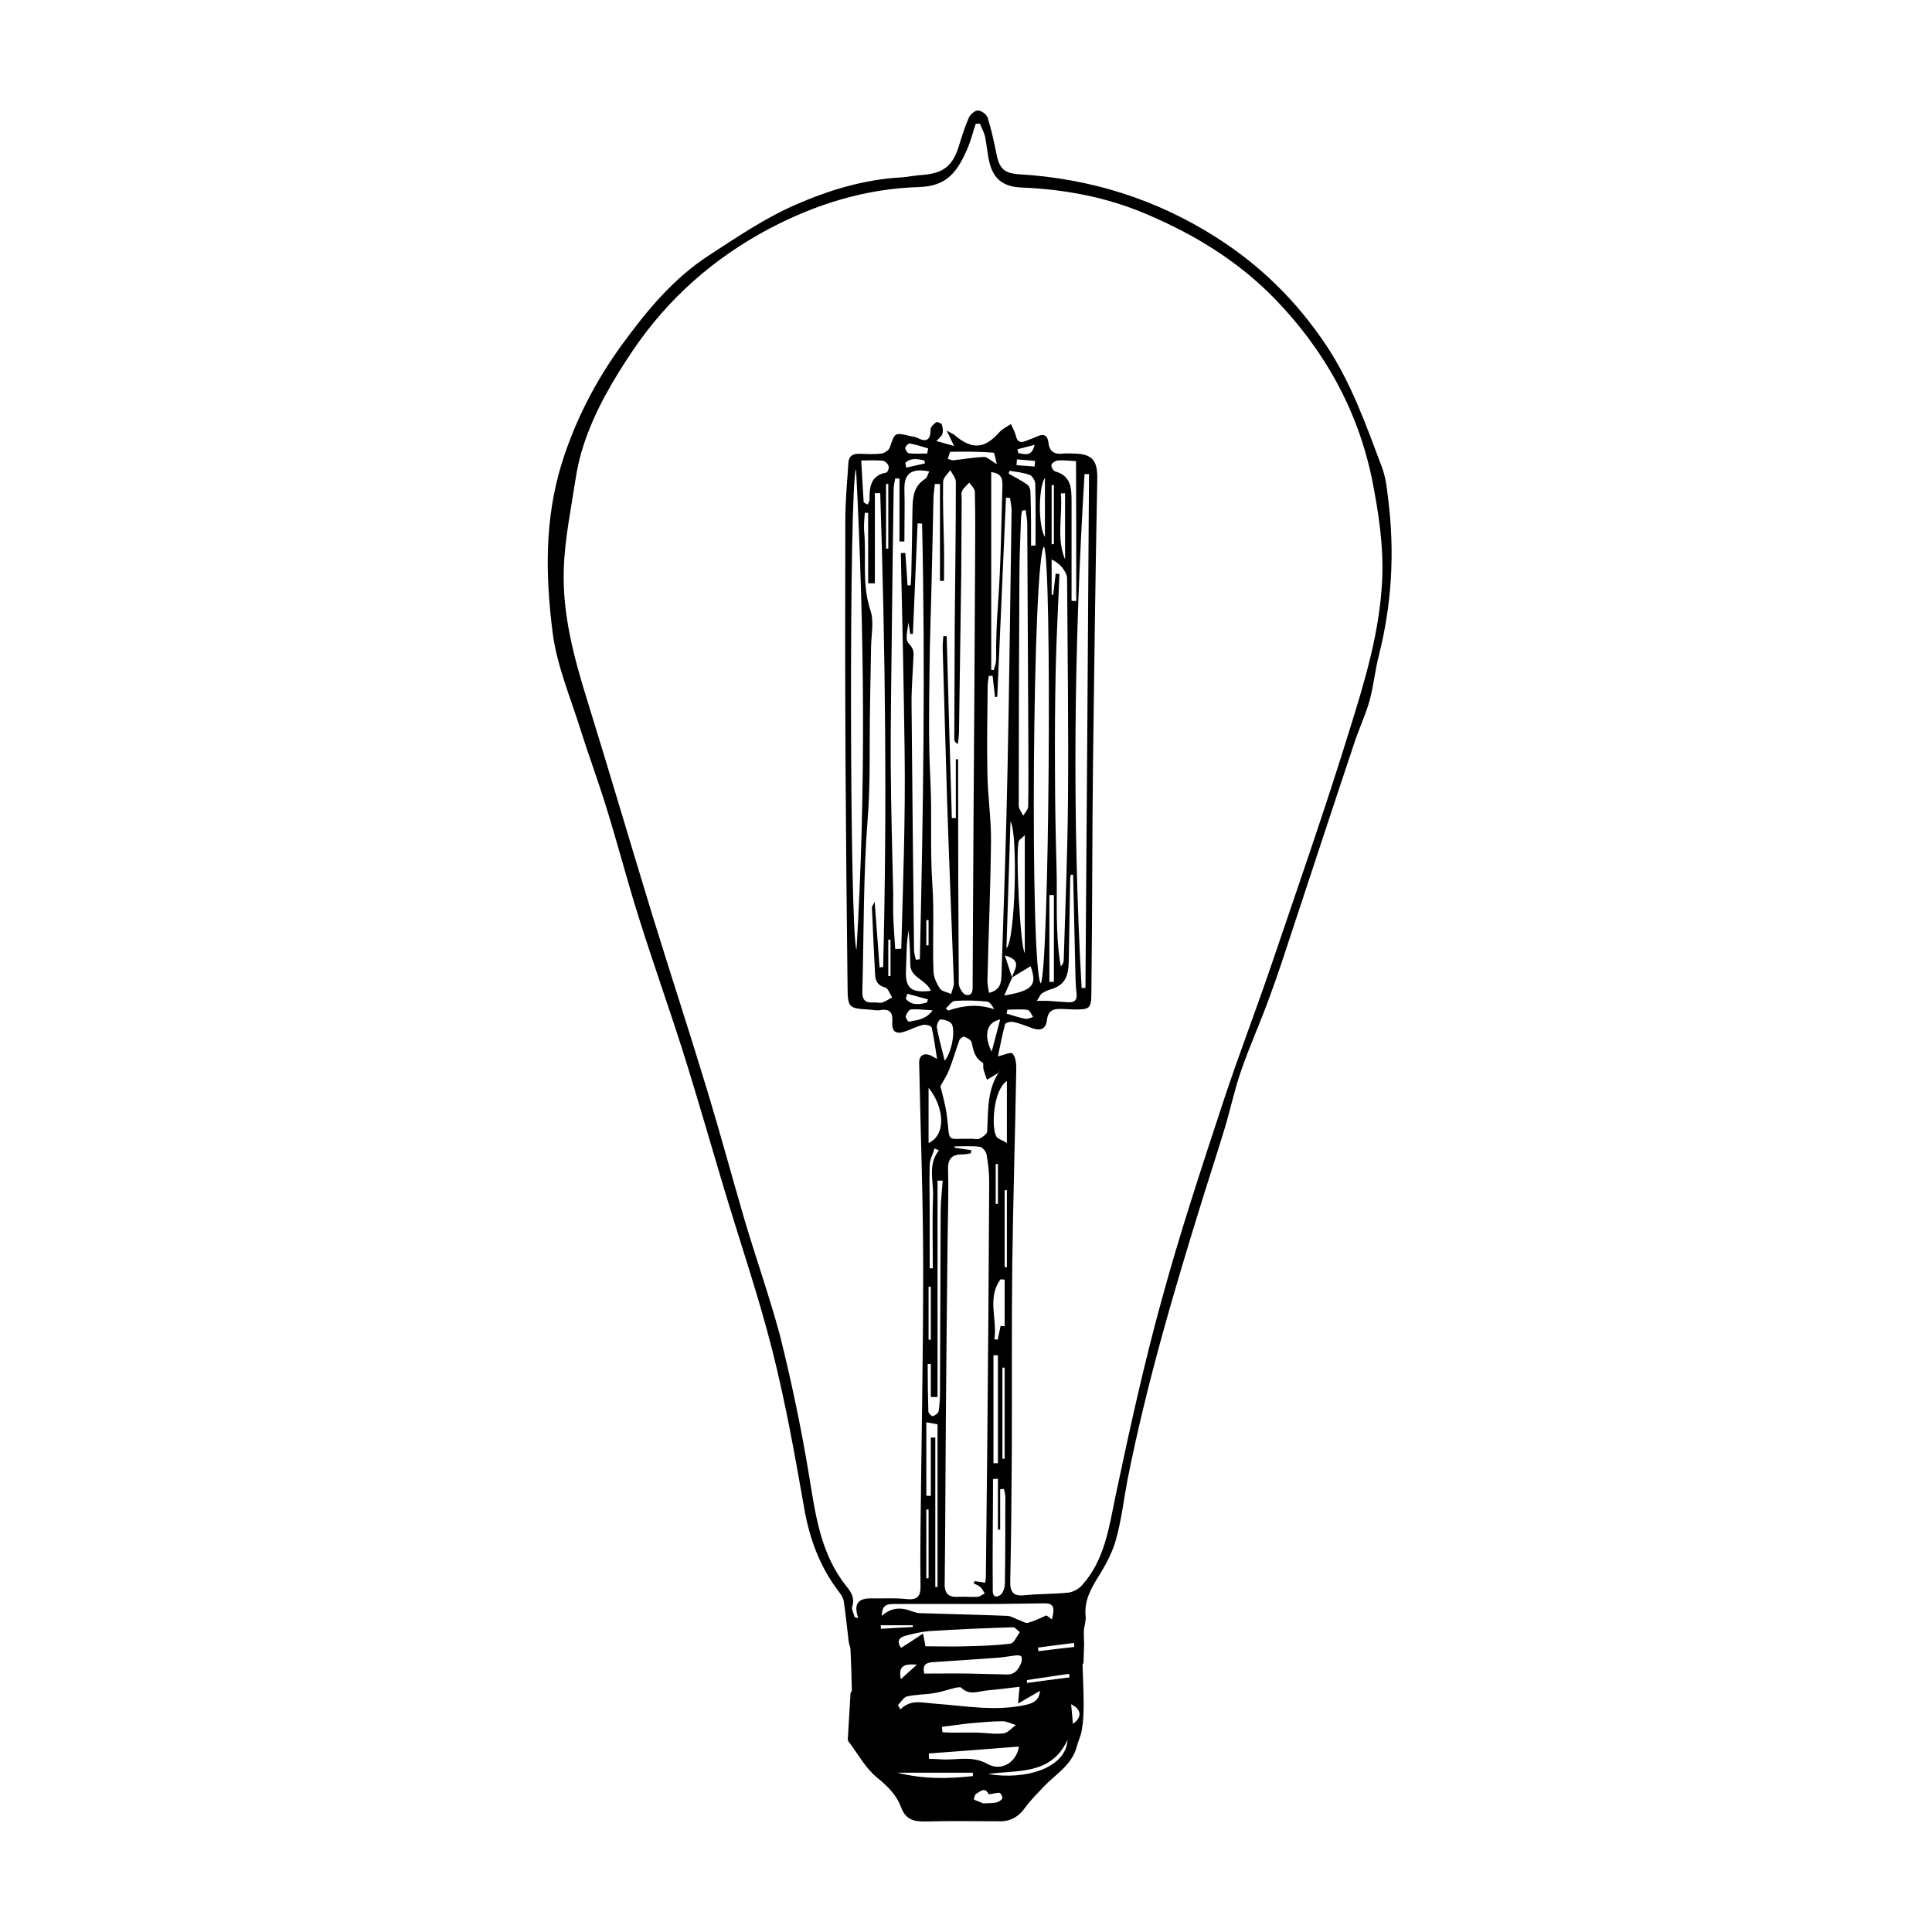 <?xml version="1.0" encoding="UTF-8"?>
<!-- Uploaded to: ICON Repo, www.iconrepo.com, Generator: ICON Repo Mixer Tools -->
<svg fill="#000000" width="800px" height="800px" version="1.1" viewBox="144 144 512 512" xmlns="http://www.w3.org/2000/svg">
 <path d="m511.95 276.83c-0.355-3.027-0.652-6.168-1.719-9.016-4.211-11.148-8.125-22.355-14.824-32.379-7.769-11.625-17.379-21.113-29.18-28.586-15.953-10.141-33.328-15.535-52.125-16.664-3.856-0.234-5.219-1.422-5.992-5.215-0.652-3.262-1.363-6.586-2.371-9.785-0.297-0.891-1.66-1.898-2.609-1.898-0.828 0-2.074 1.066-2.43 2.016-1.008 2.312-1.781 4.805-2.551 7.293-1.66 5.398-4.152 7.356-9.785 7.769-1.898 0.117-3.734 0.535-5.574 0.652-9.785 0.535-19.156 3.379-27.934 7.234-8.062 3.5-15.477 8.539-22.949 13.402-9.43 6.109-16.484 14.648-23.008 23.602-7 9.609-12.395 19.988-16.012 31.492-4.625 14.883-4.328 29.945-2.434 44.891 1.129 8.836 4.805 17.375 7.473 25.977 2.195 6.938 4.746 13.758 6.879 20.754 2.965 9.547 5.457 19.215 8.48 28.762 3.676 11.742 7.828 23.367 11.566 35.109 3.914 12.395 7.473 24.906 11.207 37.359 4.269 14.172 9.074 28.227 12.691 42.578 3.438 13.641 5.93 27.578 8.359 41.453 1.426 8.184 4.152 15.598 9.195 22.18 0.59 0.77 1.184 1.66 1.301 2.551 0.535 3.559 0.891 7.117 1.305 10.676 0.062 0.652 0.418 1.301 0.477 2.016 0.18 3.676 0.297 7.352 0.355 10.969 0 0.238-0.355 0.535-0.355 0.832-0.238 4.031-0.477 8.062-0.711 12.098 0 0.176 0.059 0.414 0.176 0.531 2.492 3.262 4.508 7.117 7.594 9.609 2.785 2.254 5.156 4.625 6.344 7.828 1.188 3.262 3.32 3.856 6.465 3.793 6.402-0.176 12.809-0.059 19.211-0.059 3.203 0.18 5.457-1.125 7.297-3.734 1.422-1.957 3.203-3.676 4.863-5.457 3.141-3.32 7.41-5.633 8.715-10.555 0.418-1.543 1.129-2.965 1.367-4.508 0.355-2.137 0.473-4.328 0.473-6.465 0-3.559-0.176-7.117-0.297-10.734 0-0.176 0.238-0.355 0.238-0.531 0.059-1.602 0.117-3.203 0.176-4.805 0-1.246-0.117-2.43-0.059-3.676 0.059-1.246 0.594-2.551 0.477-3.797-0.477-4.269 1.48-7.531 3.617-10.969 1.836-2.965 3.559-6.227 4.445-9.551 1.426-5.098 2.019-10.438 3.027-15.715 5.039-25.441 12.395-50.348 20.102-75.137 1.898-6.047 3.856-12.098 5.695-18.145 1.539-5.16 2.668-10.496 4.445-15.539 2.254-6.402 5.043-12.629 7.356-18.977 2.191-5.93 4.148-11.918 6.106-17.91 5.457-16.484 10.855-32.973 16.371-49.457 1.242-3.856 3.023-7.531 4.09-11.387 1.066-3.914 1.422-7.945 2.43-11.859 3.441-13.582 4.211-27.16 2.551-40.918zm-134.5 298.82c0-0.297 0-0.355-0.062-0.949h8.543s-0.062 0.355-0.062 0.477c-2.785 0.117-5.633 0.297-8.418 0.473zm13.637-197.3c-0.652-9.25-0.059-18.441-0.531-27.691-0.477-9.254-0.355-18.562-0.238-27.875 0.059-9.367 0.473-18.738 0.652-28.168 0.18-6.227 0.238-12.453 0.414-18.68 0.059-1.246 0.238-2.434 0.355-3.676h1.367v25.676h1.066c0-3.023 0.059-6.106 0-9.133-0.121-5.691-0.355-11.445-0.238-17.137 0-1.066 1.246-2.074 1.898-3.086 0.535 1.07 1.48 2.078 1.48 3.144 0 12.453-0.176 24.906-0.293 37.301-0.062 10.262-0.062 20.578-0.121 30.84 0 0.414 0.18 0.887 0.949 1.305 0.117-1.012 0.238-1.961 0.297-2.969 0.176-13.934 0.414-27.871 0.594-41.746 0.059-6.703 0.059-13.402 0.117-20.047 0-0.77-0.176-1.719 0.117-2.312 0.418-0.828 1.246-1.48 1.898-2.191 0.535 0.77 1.426 1.539 1.484 2.371 0.117 6.047 0.117 12.039 0.059 18.086-0.117 22.715-0.238 45.484-0.414 68.199-0.059 14.707-0.18 29.414-0.238 44.18 0 1.305 0.238 3.262-1.777 2.906-0.773-0.117-1.898-1.957-1.898-3.023-0.121-18.387-0.18-36.77-0.18-55.152v-4.269h-0.594v15.598h-1.066c-0.473-16.074-0.949-32.145-1.363-48.215h-0.891c-0.059 1.008-0.176 2.016-0.176 3.023 0.414 13.641 0.77 27.223 1.184 40.859 0.535 16.012 1.188 31.965 1.781 47.977 0.059 0.949-0.477 1.957-0.711 2.965-1.012-0.473-2.434-0.652-2.965-1.422-0.891-1.305-1.664-3.023-1.723-4.566-0.297-7.711 0.238-15.418-0.297-23.07zm-7.352-35.223c0.238 17.434-0.414 34.867-0.891 52.305-0.535 0-1.066 0.059-1.602 0.059-0.176-2.551-0.355-5.102-0.473-7.652-0.121-2.371-0.059-4.742-0.059-7.113-0.238-11.27-0.594-22.477-0.652-33.746-0.062-12.215 0.176-24.43 0.297-36.707 0.117-12.215 0.293-24.434 0.473-36.648 0-0.949 0.238-1.898 0.414-2.848 0.414 0 1.129 0.059 1.129 0.059v16.664h1.305c0-3.379 0.059-6.758 0.059-10.082 0-1.301-0.059-2.547-0.059-3.852-0.059-4.094 1.895-5.574 6.582-4.625-0.355 0.711-0.535 1.598-1.066 1.953-3.203 2.019-3.324 5.102-3.383 8.363-0.059 5.516-0.176 11.031-0.297 16.547 0 1.125-0.117 2.254-0.176 3.32h-0.832c-0.176-2.848-0.355-5.754-0.594-8.598-0.414 0-0.77 0.059-1.184 0.059 0.414 17.551 0.77 35.047 1.008 52.543zm-4.328 49.871 0.59 0.059v9.609h-0.59v-9.668zm-0.594-103.6v-17.137h0.594v17.137h-0.594zm0.059-20.164c-4.152 0.773-4.449 3.797-4.449 7.117 0 0.477-0.297 0.949-0.473 1.363-0.355-0.176-0.711-0.355-1.066-0.59-0.238-3.559-0.418-7.059-0.652-11.09 2.191 0 3.973-0.121 5.691 0.059 0.594 0.059 1.363 0.77 1.543 1.363 0.238 0.535-0.238 1.719-0.594 1.777zm-7.887 126.43c-1.84-3.617-2.016-123.94-0.121-127.32 2.195 42.695 2.672 84.742 0.121 127.32zm2.965-34.809c0.531-6.703 0.531-13.344 0.531-19.984 0-8.48 0.238-16.961 0.359-25.441 0.059-3.262 0.828-6.82-0.18-9.727-2.312-6.996-1.008-14.055-1.66-21.051-0.117-1.543 0.059-3.144 0.18-4.746h0.887v18.68h1.781v-23.898h1.422c1.363 41.867 1.84 83.734 0.77 125.6-0.297 0-0.652 0.062-0.945 0.062-0.418-5.516-0.832-11.031-1.305-17.379-0.477 1.012-0.773 1.305-0.715 1.602 0.238 5.93 0.535 11.805 0.832 17.734 0.117 1.66 0.711 2.906 2.668 3.379 0.77 0.18 1.246 1.719 1.84 2.609-0.832 0.473-1.66 1.066-2.551 1.363-0.711 0.238-1.602-0.059-2.371 0-2.195 0.18-3.027-0.711-2.965-2.906 0.414-15.301 0.234-30.66 1.422-45.898zm15.004-94.824c0.059 0.234 0.117 0.531 0.176 0.77-1.66 0.355-3.32 0.77-4.981 1.125-0.059-0.414-0.176-0.828-0.238-1.242 1.426-1.426 3.262-1.07 5.043-0.652zm-5.043-3.324c0-0.414 0.832-1.242 1.188-1.184 1.66 0.297 3.262 0.828 4.863 1.305-0.059 0.473-0.18 0.891-0.238 1.363-1.602 0-3.203 0.117-4.805-0.059-0.414 0-1.066-0.949-1.008-1.426zm0.18 138.3c0.176-3.5 0.059-7 0.711-10.5 0.18 2.969 0.477 5.934 0.414 8.898-0.059 3.793 4.211 4.09 5.457 7.176-5.277 0.652-6.82-0.773-6.582-5.574zm5.812 7.828c-0.059 0.297-0.18 0.531-0.238 0.828-2.074 0.594-4.152 0.832-5.633-1.008 0.117-0.414 0.297-0.828 0.414-1.305 1.898 0.535 3.676 1.008 5.457 1.484zm-5.16-94.41c-0.949-1.008-0.18-3.559 0-5.457 0.176 1.008 0.297 2.016 0.473 3.023h0.715c0.414-9.785 0.828-19.508 1.242-29.293 0.418 0 0.773 0.059 1.188 0.059 0.891 38.488 0.297 76.973-0.594 115.46-0.355 0.059-0.711 0.059-1.066 0.121-0.18-0.891-0.477-1.723-0.477-2.609-0.234-21.59-0.473-43.234-0.652-64.82-0.059-4.508 0.359-9.074 0.535-13.578 0-1.246-0.473-1.898-1.363-2.906zm5.336 80.117h-0.594v-6.703h0.594v6.703zm-6.047 18.738c0.234-0.711 0.887-1.719 1.422-1.777 1.66-0.121 3.379 0.117 5.695 0.238-1.898 2.606-4.211 2.547-6.289 3.023-0.176 0.059-0.949-1.07-0.828-1.484zm34.277-147.13c-0.062 0.473-0.062 1.008-0.121 1.48-1.602-0.117-3.203-0.234-4.801-0.355 0.059-0.531 0.059-1.008 0.117-1.539 1.602 0.117 3.203 0.297 4.805 0.414zm-4.688-3.082c1.543-0.418 3.086-0.773 4.566-1.188-0.77 3.32-2.668 2.43-4.328 2.195-0.059-0.355-0.117-0.715-0.238-1.008zm3.324 6.816c0.711 0.297 1.422 1.602 1.422 2.492 0.117 5.394 0.059 10.793 0.059 16.191-0.414 0-0.77 0.059-1.188 0.059v-6.348c-0.059-2.727-0.059-5.516-0.176-8.242-0.059-0.594-0.414-1.363-0.891-1.66-1.543-1.066-3.262-1.957-4.863-2.848 0.059-0.234 0.121-0.473 0.238-0.77 1.777 0.297 3.676 0.473 5.398 1.125zm3.734 18.977c2.195 4.094 1.363 113.21-0.891 115.76-2.906-4.449-2.133-113.27 0.891-115.76zm0.238-18.262v15.715c-1.781-2.789-1.781-12.988 0-15.715zm8.301 32.676c-0.594 0-0.828 0-1.246-0.062v-26.27c0-3.5-0.059-6.82-4.328-8.004-0.473-0.121-1.129-1.246-1.008-1.723 0.117-0.531 1.066-1.125 1.66-1.184 1.719-0.121 3.676 0.117 4.863 0.176 0.059 12.574 0.059 24.848 0.059 37.066zm2.195-33.625h1.184c-0.297 45.363-0.59 90.793-0.945 136.16h-1.012c-2.547-45.426-2.016-90.793 0.773-136.16zm-7.414 104.61c-0.238-8.66-0.414-17.375-0.414-26.035-0.059-8.777 0-17.555 0.176-26.328 0.18-8.602 0.652-17.199 1.008-25.797-0.355 0-0.648-0.062-1.008-0.062-0.176 1.84-0.473 3.738-0.652 5.574h-0.414v-9.367c1.188 0.652 2.074 1.246 2.727 2.074 0.652 0.832 1.367 1.957 1.367 2.965 0.117 19.75 0.414 39.438 0.234 59.184-0.117 13.996-0.711 27.992-1.125 41.988 0 0.535-0.238 1.066-0.77 1.66-1.543-8.598-0.891-17.258-1.129-25.855zm-1.305-86.051v-15.652h0.594v15.652h-0.594zm2.434-13.461c0.355 0 1.125 0 1.125-0.059v17.555c-2.371-5.633-0.594-11.625-1.125-17.496zm-1.84 106.45v23.008h-1.188v-23.008h1.188zm-0.594 24.906c4.566-1.363 4.508-5.098 4.566-8.777 0.117-6.879 0.238-13.758 0.355-20.695 0-0.297 0.121-0.535 0.18-0.828h0.594c0.176 8.539 0.414 17.137 0.59 25.676 0.059 1.898 0.059 3.738 0.297 5.574 0.238 1.84-0.355 2.668-2.191 2.551-1.781-0.117-3.5-0.238-5.281-0.355-0.77-0.059-1.602 0-3.023 0 0.535-0.77 0.832-1.602 1.363-2.016 0.773-0.477 1.66-0.891 2.551-1.129zm-12.57 1.723c0.828-1.898 1.48-3.324 2.133-4.805 1.602-1.008 3.262-2.016 4.863-2.965 1.777 5.039 0.652 6.465-6.996 7.769zm7.648 5.691c-0.652 0.176-1.363 0.594-2.016 0.473-1.66-0.297-3.32-0.887-4.981-1.363 0.059-0.355 0.117-0.711 0.176-1.066 1.781 0 3.617-0.18 5.336 0.059 0.656 0.121 1.07 1.246 1.484 1.898zm-5.574-10.496c-0.594-1.84-1.188-3.617-1.898-5.812 4.863 1.305 2.434 3.734 1.898 5.812zm-1.484-7.711c0.359-11.742 0.715-22.652 1.07-33.562 2.016 2.844 1.305 31.43-1.07 33.562zm3.262-28.348c0.18-0.531 1.008-0.945 1.602-1.66v31.254c-1.184-1.363-2.488-26.984-1.602-29.594zm0-9.426c0-20.223 0.062-40.445 0.18-60.668 0-5.102 0.238-10.258 0.414-15.359 0-0.77 0.18-1.484 0.297-2.195 0.297-0.059 0.652-0.059 0.949-0.117 0.117 1.188 0.414 2.371 0.414 3.617 0.121 19.629 0.18 39.316 0.297 58.945 0 5.34 0.059 10.676-0.059 15.953 0 0.832-0.832 1.66-1.305 2.434-0.414-0.891-1.188-1.781-1.188-2.609zm-2.312-81.602c0.121 1.066 0.418 2.133 0.418 3.203-0.359 22.77-0.594 45.602-1.07 68.375-0.355 18.266-1.008 36.473-1.602 54.738-0.059 2.074-0.234 4.148-3.32 4.859-0.176-1.184-0.414-2.191-0.414-3.203 0.297-12.332 0.832-24.668 0.949-37.004 0.059-5.871-0.832-11.742-0.949-17.613-0.18-7.766 0-15.594 0.059-23.363 0-0.949 0.18-1.84 0.297-2.789 0.355 0 0.711-0.059 1.008-0.059 0.238 1.898 0.414 3.738 0.652 5.633 0.18 0 0.414 0 0.594-0.059 0.77-17.613 1.543-35.164 2.312-52.777 0.355 0.059 0.711 0.059 1.066 0.059zm-2.488 207.09c0.414 0.059 1.066 0.059 1.066 0.117v12.336c-0.594-0.059-0.77-0.059-1.066-0.121-0.238 1.246-0.535 2.434-0.773 3.68-0.297-0.062-0.59-0.062-0.887-0.121 0.828-5.277-2.019-11.027 1.66-15.891zm-1.305-19.984v-10.559h0.59v10.496c0 0.062 0 0.062-0.59 0.062zm2.371 43.406v24.137h-0.594v-24.137h0.594zm-1.781-3.262v28.586h-1.184v-28.586c0.594-0.059 0.594-0.059 1.184 0zm0 32.676v13.523h0.594v-10.734c0.594 0 0.715-0.059 1.008-0.059 0.121 0.711 0.359 1.363 0.359 2.074 0 7.711 0 15.359-0.121 23.07 0 0.887-0.355 2.016-0.891 2.668-0.828 0.891-2.25 1.125-2.312-0.594-0.117-9.961 0.062-19.867 0.062-29.828 0.355-0.059 0.711-0.059 1.301-0.121zm1.781-56.039v-20.402h0.594v20.402zm-2.195-34.633c-1.422-2.492-0.77-12.453 2.789-14.707v16.426c-1.188-0.77-2.375-1.066-2.789-1.719zm-2.43-1.305c-0.059 0.652-1.188 1.422-1.957 1.84-0.535 0.293-1.363 0.117-2.016 0.059-7.356-0.121-5.695 1.422-6.762-6.465-0.355-2.609-1.125-5.219-1.66-7.473 0.77-1.422 1.719-2.848 2.312-4.328 1.008-2.609 1.777-5.277 2.727-7.887 0.18-0.418 1.008-1.008 1.246-0.891 0.773 0.297 1.781 0.832 1.957 1.422 0.473 2.137 0.832 4.211 2.965 5.457 0.297 0.18 0.059 1.125 0.18 1.66 0.234 0.949 0.652 1.898 0.949 2.848 0.949-0.535 1.895-1.066 2.785-1.66 0.355-0.238 0.594-0.715 0.891-1.07-3.738 4.984-3.32 10.793-3.617 16.488zm-1.84 120.68c0.535 0.477 0.832 1.129 1.188 1.719-0.652 0.297-1.246 0.832-1.898 0.891-1.66 0.121-3.32-0.117-4.981 0-2.609 0.18-3.797-0.711-3.738-3.5 0.18-13.992 0.18-28.047 0.297-42.043 0.121-16.367 0.297-32.797 0.477-49.164 0.059-6.106 0.297-12.215 0.117-18.324-0.117-2.965 0.891-4.211 3.797-4.211 0.77 0 1.48-0.176 2.254-0.293 0.059-0.297 0.059-0.594 0.117-0.832-1.484-0.238-2.965-0.414-4.449-0.652v-0.355c2.254 0 4.508-0.18 6.703 0.117 0.652 0.059 1.602 1.188 1.777 1.957 0.418 2.434 0.711 4.863 0.711 7.356-0.117 23.781-0.293 47.617-0.531 71.398-0.121 11.031-0.238 22.121-0.355 33.152 0 0.473-0.121 0.949-0.18 1.66-1.008-0.18-1.898-0.297-2.785-0.418-0.121 0.18-0.18 0.418-0.297 0.594 0.531 0.238 1.246 0.477 1.777 0.949zm-8.48-152.76c-0.238-0.18-0.414-0.355-0.652-0.535 0.773-0.711 1.543-1.957 2.434-2.016 2.785-0.18 5.691-0.117 8.48 0.176 0.77 0.062 1.422 1.129 1.895 2.019-4.207-1.426-8.184-1.012-12.156 0.355zm11.504 10.91c-2.191-4.387-1.363-7.828 2.254-8.539-0.77 2.848-1.422 5.336-2.254 8.539zm2.848-149.98c-0.297 10.555-0.414 21.113-1.188 31.668-0.355 4.805-0.531 9.547-0.473 14.293 0 0.949-0.355 1.957-0.652 2.906-0.238-0.062-0.652-0.062-0.652-0.121v-52.363c2.965 0.355 2.965 2.016 2.965 3.617zm-4.863-7.648c-2.668 0.117-5.394 0.594-8.062 0.887-0.477 0.062-1.012-0.234-1.543-0.355 0.238-0.652 0.473-1.895 0.711-1.895 3.797-0.062 7.59-0.062 11.387 0.234 0.297 0 0.535 1.723 0.891 3.023-1.781-1.008-2.551-1.895-3.383-1.895zm-11.562 149.09c1.008 0 2.195 0.355 2.848 1.008 1.184 1.188 0.355 7.473-1.723 9.902-0.828-3.379-1.602-6.106-2.074-8.773-0.117-0.715 0.594-2.195 0.949-2.137zm-3.144 32.734v-14.648c4.152 5.16 4.746 12.516 0 14.648zm1.188 13.996c-0.238 6.406-0.059 12.809-0.059 19.215h-0.832v-14.473c0-4.328-0.117-8.715 0-13.043 0.059-1.426 0.891-2.848 1.305-4.273 0.355 0.18 0.773 0.359 1.129 0.535-2.965 3.738-1.426 8.008-1.543 12.039zm-0.594 24.078v14.055h-0.594v-14.055h0.594zm0 20.457v8.777h1.781v-57.344h1.363c-0.18 2.785-0.535 5.574-0.535 8.418-0.059 15.719-0.117 31.371-0.176 47.086 0 1.898-0.062 3.738-0.359 5.578-0.059 0.531-0.949 1.125-1.539 1.363-0.238 0.059-1.188-0.773-1.188-1.246-0.117-4.211-0.176-8.363-0.176-12.574 0.293-0.059 0.828-0.059 0.828-0.059zm1.781 16.012v43.113h-0.594v-39.613h-1.188v15.477c-0.594 0-0.594 0-1.188-0.059v-19.449c1.781 0.297 2.375 0.414 2.969 0.531zm-2.375 22.594v18.207h-0.594v-18.207h0.594zm14.41 25.027c5.516 0 10.973-0.117 16.488-0.176 2.133 0 2.668 1.066 1.777 4.269-0.711-0.535-1.363-1.07-1.422-1.07-1.84 0.773-3.32 1.543-4.863 1.957-0.711 0.18-1.543-0.414-2.371-0.711-1.07-0.355-2.078-1.066-3.144-1.125-7.707-0.297-15.418-0.477-23.129-0.715-0.77 0-1.539-0.293-2.254-0.531-2.606-0.949-5.098-1.188-7.887 1.246 0-2.965 1.543-3.144 3.144-3.144 7.887-0.059 15.773 0 23.66 0zm24.137 10.32c0 0.355 0.059 0.711 0.059 1.066-3.141 0.355-6.344 0.711-9.488 1.125-0.059-0.297-0.059-0.652-0.117-0.949 3.203-0.473 6.406-0.828 9.547-1.242zm-14.586 27.457c-0.652 4.148-4.629 6.699-8.305 4.625-4.269-2.371-8.422-0.891-12.57-1.246-1.008-0.059-1.957-0.117-2.965-0.117 0-0.477-0.062-0.949-0.062-1.426 7.949-0.594 15.895-1.184 23.902-1.836zm-20.402-5.219c2.492-0.297 5.043-0.715 7.531-0.949 2.848-0.238 5.633-0.535 8.48-0.535 1.188 0 2.371 0.652 3.559 1.008-1.066 0.773-2.133 2.078-3.262 2.195-2.195 0.297-4.449-0.117-6.699-0.18-2.254-0.059-4.508 0-6.82 0-0.891 0-1.781-0.059-2.668-0.117-0.062-0.535-0.121-0.949-0.121-1.422zm-2.133-6.168c-3.324-0.238-6.109-1.188-8.898 1.539-0.234-0.355-0.414-0.77-0.652-1.125 0.773-0.77 1.484-2.074 2.434-2.312 2.371-0.535 4.863-0.473 7.293-0.891 1.84-0.297 3.617-0.949 5.398-1.363 0.531-0.117 1.422-0.297 1.66-0.059 2.191 2.195 4.625 0.891 6.996 0.711 2.727-0.238 5.457-0.594 8.48-0.949-0.117 1.129-0.238 2.312-0.414 4.449 2.371-1.363 4.09-2.371 5.812-3.383-0.18 2.195-1.367 3.203-3.797 3.738-8.066 1.777-16.25 0.238-24.312-0.355zm-8.719-14.766c-1.129-1.543-0.652-2.672 0.949-3.144 2.133-0.594 4.387-1.125 6.641-1.305 7.356-0.473 14.707-0.77 22.062-1.008 0.59 0 1.184 0.828 1.836 1.305-0.828 1.066-1.539 2.906-2.488 3.023-3.914 0.535-7.828 0.594-11.801 0.711-3.441 0.121-6.941 0-10.734 0-0.121-0.711-0.297-1.66-0.652-3.379-2.137 1.48-3.914 2.609-5.812 3.797zm4.211 4.445c-1.426 1.305-2.668 2.434-4.269 3.856-0.652-3.262 0.473-4.152 4.269-3.856zm27.633-0.473c-0.711 1.719-1.66 3.141-3.793 3.082-3.262-0.059-6.582-0.176-9.844-0.238-3.914-0.059-7.828 0-12.039 0-0.594-2.25 0.414-2.906 2.195-3.023 5.75-0.355 11.562-0.77 17.312-1.184 1.543-0.121 3.086-0.418 4.629-0.594 0.531-0.059 1.305-0.059 1.539 0.238 0.297 0.414 0.18 1.184 0 1.719zm-12.809 30.008c-6.402 0.711-12.809 0.887-20.043-0.891h20.043v0.891zm7.769 5.988c-0.297 0.473-1.008 0.891-1.602 1.008-0.828 0.176-1.777 0.176-3.379 0.238-0.418-0.18-1.484-0.535-2.492-1.008-0.059 0 0.18-1.305 0.535-1.484 1.066-0.594 2.254-2.016 3.379 0.059 0.059 0.121 0.77-0.117 1.246-0.176 0.594-0.059 1.305-0.355 1.719-0.121 0.414 0.238 0.773 1.188 0.594 1.484zm-3.734-6.523c7.707-1.188 16.66 0.473 21.051-9.074-0.414 7.531-11.148 10.734-21.051 9.074zm10.316-24.137c0-0.238 0-0.535-0.059-0.77 3.734-0.535 7.473-1.129 11.207-1.66 0.059 0.293 0.059 0.652 0.121 0.949-3.738 0.473-7.531 0.945-11.27 1.48zm12.156 10.852c-0.117-1.602-0.297-3.438-0.473-5.219 2.785 1.363 2.965 3.441 0.473 5.219zm81.957-303.15c-0.652 13.816-4.625 26.863-8.656 39.789-6.465 20.934-13.699 41.633-20.758 62.387-4.152 12.219-8.836 24.316-12.867 36.59-5.633 17.141-11.328 34.336-16.07 51.711-4.746 17.199-8.602 34.695-12.277 52.129-1.777 8.48-2.848 17.02-8.895 23.781-0.832 0.949-2.312 1.777-3.559 1.957-3.914 0.414-7.887 0.297-11.801 0.711-2.965 0.297-3.738-0.949-3.68-3.738 0.238-11.324 0.359-22.711 0.418-34.039 0.059-16.605-0.059-33.148 0.117-49.754 0.238-17.375 0.77-34.75 1.066-52.125 0-1.367-0.176-3.027-1.008-3.914-0.414-0.477-2.371 0.414-3.856 0.77 0.594-2.789 1.129-5.695 1.898-8.539 0.121-0.414 1.484-0.773 2.195-0.594 1.719 0.355 3.379 1.066 5.043 1.66 2.133 0.77 3.555 0.238 3.852-2.137 0.297-2.606 1.66-3.082 4.035-2.965 8.539 0.359 7.648 0.535 7.766-6.938 0.238-19.629 0.18-39.316 0.418-58.945 0.297-24.906 0.652-49.754 1.125-74.664 0.059-4.801-1.305-6.523-6.047-6.641-1.008 0-2.019-0.117-2.969 0-2.25 0.297-3.676-0.473-3.91-2.848-0.238-2.016-1.246-2.547-3.086-1.66-1.008 0.477-2.016 0.773-3.023 1.188-1.422 0.594-2.195 0.117-2.551-1.422-0.238-1.07-0.832-2.019-1.305-3.086-1.008 0.711-2.254 1.246-3.023 2.137-3.914 4.445-7.234 4.742-11.859 0.828-0.418-0.355-0.949-0.531-2.137-1.246 0.77 1.602 1.125 2.375 1.957 4.094-2.016-0.594-3.262-0.891-4.684-1.305 0.711-0.773 1.422-1.305 1.602-1.898 0.234-0.77 0.117-1.719-0.18-2.492-0.117-0.355-1.246-0.77-1.484-0.59-0.652 0.473-1.48 1.242-1.48 1.895 0 2.965-1.188 3.441-3.617 2.195-0.535-0.238-1.129-0.297-1.719-0.414-4.211-1.008-4.094-1.008-5.457 2.965-0.238 0.77-1.426 1.543-2.195 1.66-1.957 0.238-3.914 0.117-5.93 0.059-1.66-0.059-2.727 0.594-2.848 2.254-0.355 5.219-0.828 10.438-0.828 15.598-0.059 21.527-0.059 43.055 0.059 64.641 0.117 19.566 0.297 39.078 0.535 58.648 0.059 5.754 0.234 5.812 5.988 6.168 0.891 0.059 1.777 0.297 2.668 0.117 2.668-0.473 3.379 0.832 3.203 3.144-0.18 2.727 1.125 3.32 3.438 2.492 1.602-0.535 3.086-1.367 4.746-1.723 0.711-0.176 2.195 0.297 2.254 0.715 0.594 2.609 0.949 5.336 1.422 8.301-0.711-0.355-1.184-0.652-1.66-0.891-1.84-0.828-3.144 0-3.082 2.016 0.355 18.148 1.066 36.293 1.066 54.5 0 23.129-0.477 46.258-0.711 69.324-0.059 4.922-0.059 9.906 0 14.828 0.059 2.668-0.891 3.676-3.738 3.379-3.082-0.355-6.227-0.117-9.309-0.18-3.383-0.059-4.805 1.367-3.441 5.219-0.297-0.059-0.652-0.176-0.949-0.234-0.234-0.949-0.887-2.019-0.652-2.789 0.715-2.254-0.234-3.793-1.539-5.394-6.879-8.602-8.184-18.918-9.906-29.355-2.074-12.574-4.684-25.027-7.766-37.359-2.789-10.262-6.348-20.344-9.371-30.543-3.32-11.387-6.406-22.832-9.844-34.156-4.746-15.656-9.844-31.195-14.648-46.793-5.812-18.977-11.387-38.012-17.258-56.93-3.5-11.266-6.523-22.652-6.109-34.516 0.238-7.887 1.898-15.773 3.086-23.602 0.473-3.141 1.188-6.285 2.195-9.309 2.965-9.016 7.707-17.082 12.984-24.91 9.371-13.875 21.527-24.551 36.293-32.379 12.395-6.523 25.562-10.555 39.555-10.969 7.356-0.238 10.203-3.856 13.047-10.676 0.832-2.016 1.367-4.328 2.019-6.109h1.125c0.414 1.188 1.008 2.137 1.305 3.262 0.473 2.195 0.594 4.508 1.125 6.703 1.012 4.625 3.68 6.762 8.602 6.938 11.445 0.477 22.535 2.551 33.09 7.059 12.75 5.394 24.375 12.512 34.098 22.535 13.047 13.52 21.883 29.355 25.68 47.797 1.719 8.777 3.082 17.496 2.668 26.629z"/>
</svg>